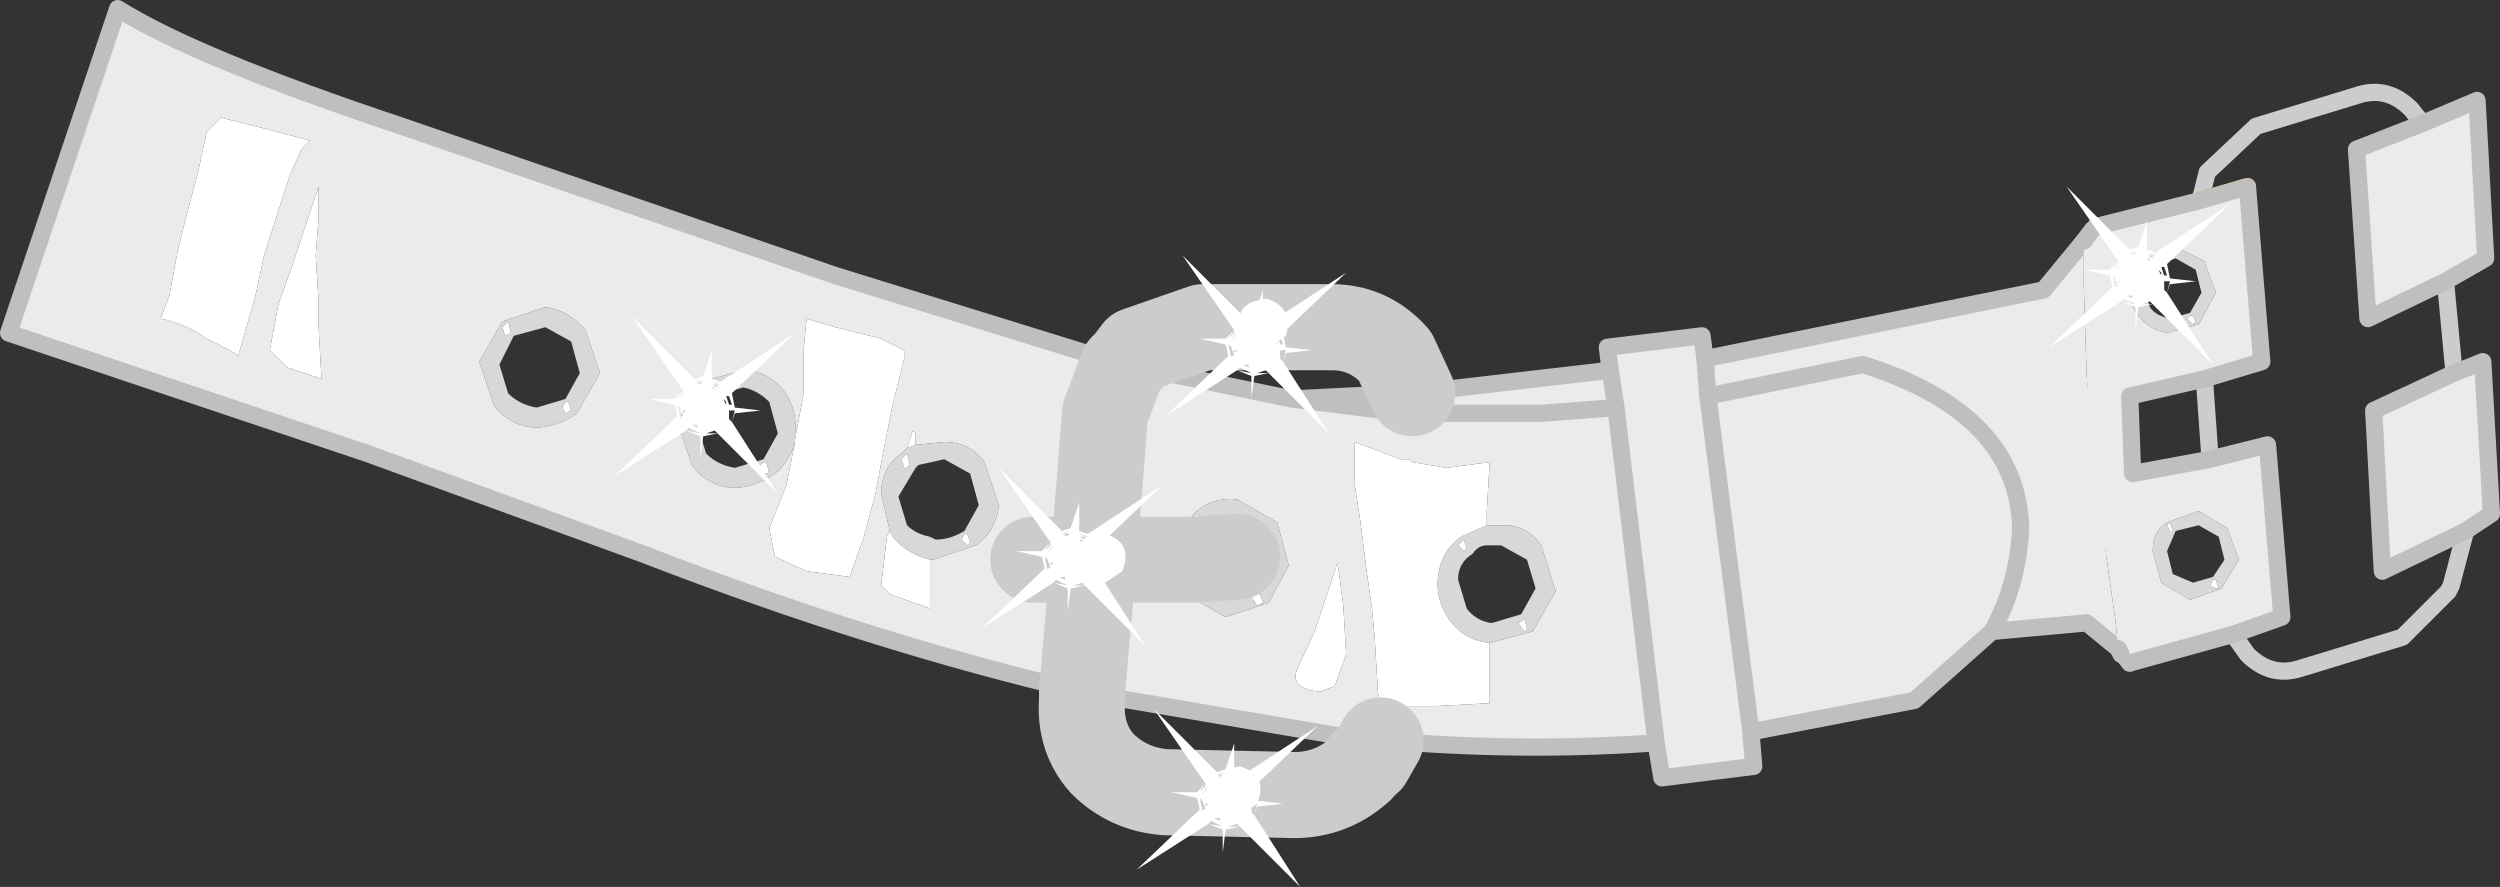 <?xml version="1.0" encoding="UTF-8" standalone="no"?>
<svg xmlns:xlink="http://www.w3.org/1999/xlink" height="15.45px" width="43.55px" xmlns="http://www.w3.org/2000/svg">
  <rect width="100%" height="100%" fill="#333333" stroke="none"/>
  <g transform="matrix(1.0, 0.0, 0.0, 1.0, 21.75, 9.5)">
    <path d="M4.15 -0.35 L4.45 -0.35 Q4.85 -0.35 5.1 0.0 L5.35 0.8 4.95 1.5 4.2 1.7 Q3.75 1.65 3.5 1.3 3.25 0.95 3.3 0.55 3.35 0.1 3.7 -0.15 L4.15 -0.35 M-1.35 0.25 L-1.35 0.1 -0.95 -0.55 Q-0.65 -0.85 -0.2 -0.8 L0.5 -0.4 0.7 0.35 0.35 1.0 -0.4 1.25 -1.1 0.85 -1.35 0.25 -1.0 0.25 -0.85 0.65 -0.4 0.9 0.15 0.75 0.4 0.3 0.25 -0.2 -0.25 -0.45 -0.75 -0.3 -1.0 0.15 -1.0 0.25 -1.35 0.25 M3.75 -0.1 L3.65 0.0 3.75 0.1 3.8 0.05 3.75 -0.1 M4.4 0.0 L4.15 0.0 Q4.0 0.0 3.9 0.15 3.65 0.3 3.65 0.6 L3.8 1.1 Q3.95 1.3 4.2 1.35 L4.25 1.35 4.75 1.2 5.0 0.75 4.85 0.25 4.4 0.0 M-11.8 -3.55 L-12.25 -3.8 -12.8 -3.65 -13.05 -3.15 -12.9 -2.65 Q-12.7 -2.45 -12.4 -2.4 L-11.9 -2.55 -11.65 -3.0 -11.8 -3.55 M-11.55 -3.75 L-11.3 -3.0 -11.7 -2.3 Q-12.05 -2.05 -12.45 -2.05 -12.9 -2.1 -13.15 -2.45 L-13.4 -3.2 -13.0 -3.9 -12.25 -4.15 Q-11.85 -4.1 -11.55 -3.75 M-11.8 -2.35 L-11.85 -2.5 -11.9 -2.5 -11.95 -2.4 -11.9 -2.3 -11.8 -2.35 M-12.95 -3.65 L-12.85 -3.7 -12.9 -3.9 -12.95 -3.85 -13.0 -3.8 -12.95 -3.65 M-7.9 -1.8 Q-8.0 -1.45 -8.25 -1.25 -8.6 -1.0 -9.0 -1.0 -9.45 -1.05 -9.7 -1.4 L-9.95 -2.15 -9.55 -2.85 -8.8 -3.05 Q-8.4 -3.05 -8.1 -2.7 -7.85 -2.35 -7.9 -1.95 L-7.9 -1.85 -7.9 -1.8 M-8.2 -1.95 L-8.35 -2.5 Q-8.55 -2.7 -8.8 -2.75 L-9.35 -2.6 -9.6 -2.1 -9.45 -1.6 Q-9.25 -1.4 -8.95 -1.35 L-8.45 -1.5 -8.2 -1.95 M-8.35 -1.25 L-8.4 -1.45 -8.45 -1.45 -8.55 -1.35 -8.45 -1.25 -8.35 -1.25 M-9.5 -2.6 L-9.4 -2.65 -9.45 -2.8 -9.5 -2.8 -9.6 -2.7 -9.5 -2.6 M-5.95 -1.7 L-5.8 -1.75 -5.3 -1.8 Q-4.85 -1.8 -4.6 -1.45 L-4.35 -0.7 Q-4.4 -0.25 -4.75 0.0 L-5.5 0.25 -5.55 0.25 Q-5.95 0.15 -6.2 -0.15 L-6.25 -0.25 -6.4 -0.9 Q-6.4 -1.35 -6.05 -1.6 L-5.95 -1.7 M-5.95 -1.6 L-6.0 -1.55 -6.05 -1.5 -6.0 -1.35 -5.95 -1.35 -5.9 -1.4 -5.95 -1.6 M-5.75 -1.4 L-5.8 -1.35 -6.1 -0.85 -5.95 -0.35 Q-5.8 -0.2 -5.55 -0.15 L-5.45 -0.1 Q-5.2 -0.1 -4.95 -0.25 L-4.7 -0.7 -4.85 -1.25 -5.3 -1.5 -5.75 -1.4 M-0.8 -0.4 L-0.9 -0.55 -1.0 -0.45 -0.9 -0.35 -0.8 -0.4 M-4.95 -0.2 L-5.0 -0.1 -4.9 0.0 -4.85 -0.05 -4.9 -0.2 -4.95 -0.2 M4.8 1.3 L4.7 1.35 4.8 1.5 4.85 1.45 4.8 1.25 4.8 1.3 M0.2 0.85 L0.15 0.85 0.05 0.9 0.15 1.05 0.25 1.0 0.2 0.85" fill="#d8d8d8" fill-rule="evenodd" stroke="none"/>
    <path d="M4.2 1.7 L4.2 2.0 4.2 2.5 4.2 2.75 3.25 2.8 2.7 2.8 2.65 2.8 2.5 2.8 2.45 2.8 Q2.25 2.75 2.25 2.5 L2.2 1.65 2.15 1.1 2.1 0.75 2.05 0.4 1.95 -0.4 1.85 -1.05 1.85 -1.55 1.85 -1.8 2.65 -1.5 2.75 -1.5 2.8 -1.5 2.85 -1.45 3.45 -1.35 4.2 -1.45 4.15 -0.6 4.15 -0.35 3.7 -0.15 Q3.35 0.1 3.3 0.55 3.25 0.95 3.5 1.3 3.75 1.65 4.2 1.7 M3.75 -0.1 L3.8 0.05 3.75 0.1 3.65 0.0 3.75 -0.1 M-16.2 -5.7 L-16.25 -5.05 -16.2 -4.25 -16.2 -3.8 -16.15 -2.9 -16.75 -3.1 -17.05 -3.4 -16.9 -4.2 -16.65 -4.9 -16.45 -5.5 -16.2 -6.25 -16.2 -5.7 M-18.15 -7.2 L-17.9 -7.45 -17.1 -7.25 -16.35 -7.05 -16.5 -6.9 -16.7 -6.45 -17.15 -5.05 -17.3 -4.35 -17.6 -3.3 -17.75 -3.4 -18.15 -3.6 Q-18.5 -3.85 -18.95 -3.95 L-18.8 -4.35 -18.65 -5.15 -18.5 -5.75 -18.3 -6.5 -18.15 -7.2 M-12.95 -3.65 L-13.0 -3.8 -12.95 -3.85 -12.9 -3.9 -12.85 -3.7 -12.95 -3.65 M-11.8 -2.35 L-11.9 -2.3 -11.95 -2.4 -11.9 -2.5 -11.85 -2.5 -11.8 -2.35 M-7.9 -1.85 L-7.75 -2.65 -7.75 -3.4 -7.7 -3.95 -7.2 -3.8 -6.4 -3.6 -6.0 -3.4 -6.0 -3.25 -6.2 -2.45 -6.35 -1.7 -6.5 -0.9 -6.7 -0.15 -6.95 0.55 -7.7 0.45 -8.25 0.2 -8.35 -0.3 -8.05 -1.05 -7.9 -1.8 -7.9 -1.85 M-9.5 -2.6 L-9.6 -2.7 -9.5 -2.8 -9.45 -2.8 -9.4 -2.65 -9.5 -2.6 M-8.35 -1.25 L-8.45 -1.25 -8.55 -1.35 -8.45 -1.45 -8.4 -1.45 -8.35 -1.25 M-5.8 -1.75 L-5.95 -1.7 -5.85 -2.0 -5.8 -1.95 -5.8 -1.75 M-6.25 -0.25 L-6.2 -0.15 Q-5.95 0.15 -5.55 0.25 L-5.55 0.35 -5.55 1.1 -6.25 0.85 -6.4 0.7 -6.3 -0.15 -6.25 -0.25 M-5.95 -1.6 L-5.9 -1.4 -5.95 -1.35 -6.0 -1.35 -6.05 -1.5 -6.0 -1.55 -5.95 -1.6 M-4.95 -0.2 L-4.9 -0.2 -4.85 -0.05 -4.9 0.0 -5.0 -0.1 -4.95 -0.2 M-0.8 -0.4 L-0.9 -0.35 -1.0 -0.45 -0.9 -0.55 -0.8 -0.4 M4.8 1.3 L4.8 1.25 4.85 1.45 4.8 1.5 4.7 1.35 4.8 1.3 M1.55 0.3 L1.65 1.05 1.7 1.9 1.5 2.45 1.25 2.55 Q0.7 2.5 0.85 2.15 L1.15 1.5 1.4 0.75 1.55 0.3 M0.2 0.85 L0.25 1.0 0.15 1.05 0.05 0.9 0.15 0.85 0.2 0.85" fill="#ffffff" fill-rule="evenodd" stroke="none"/>
    <path d="M2.85 -2.65 L6.3 -3.05 6.25 -3.45 7.9 -3.65 7.95 -3.25 13.85 -4.45 14.55 -5.3 14.55 -4.5 14.6 -2.95 14.75 -1.45 14.95 0.25 15.1 1.3 15.15 1.8 14.6 1.35 12.95 1.5 Q13.4 0.7 13.45 -0.3 13.4 -2.3 10.7 -3.15 L8.0 -2.6 7.95 -3.25 8.0 -2.6 10.7 -3.15 Q13.4 -2.3 13.45 -0.3 13.4 0.7 12.95 1.5 L11.6 2.7 8.75 3.25 8.8 3.85 7.2 4.05 7.1 3.45 6.95 3.45 Q4.7 3.6 2.35 3.4 L2.3 3.4 2.05 3.4 -2.65 2.6 -2.7 2.6 -2.9 2.55 Q-6.55 1.7 -10.55 0.15 L-15.35 -1.6 -21.6 -3.7 -19.7 -9.35 Q-18.35 -8.5 -14.75 -7.3 L-7.2 -4.7 -2.35 -3.2 -2.3 -3.2 -2.15 -3.15 0.75 -2.55 2.75 -2.3 2.8 -2.3 2.8 -2.65 2.85 -2.65 M4.15 -0.35 L4.15 -0.6 4.2 -1.45 3.45 -1.35 2.85 -1.45 2.8 -1.5 2.75 -1.5 2.65 -1.5 1.85 -1.8 1.85 -1.55 1.85 -1.05 1.95 -0.4 2.05 0.4 2.1 0.75 2.15 1.1 2.2 1.65 2.25 2.5 Q2.25 2.75 2.45 2.8 L2.5 2.8 2.65 2.8 2.7 2.8 3.25 2.8 4.2 2.75 4.2 2.5 4.2 2.0 4.2 1.7 4.95 1.5 5.35 0.8 5.1 0.0 Q4.85 -0.35 4.45 -0.35 L4.15 -0.35 M6.3 -3.05 L6.4 -2.4 5.1 -2.3 2.9 -2.3 2.8 -2.3 2.9 -2.3 5.1 -2.3 6.4 -2.4 6.3 -3.05 M-1.35 0.25 L-2.7 0.25 -2.5 -2.3 -2.2 -3.1 -2.15 -3.15 -2.2 -3.1 -2.5 -2.3 -2.7 0.25 -1.35 0.25 -1.1 0.85 -0.4 1.25 0.35 1.0 0.7 0.35 0.5 -0.4 -0.2 -0.8 Q-0.65 -0.85 -0.95 -0.55 L-1.35 0.1 -1.35 0.25 M-18.15 -7.2 L-18.3 -6.5 -18.5 -5.75 -18.65 -5.15 -18.8 -4.35 -18.95 -3.95 Q-18.5 -3.85 -18.15 -3.6 L-17.75 -3.4 -17.6 -3.3 -17.3 -4.35 -17.15 -5.05 -16.7 -6.45 -16.5 -6.9 -16.35 -7.05 -17.1 -7.25 -17.9 -7.45 -18.15 -7.2 M-16.2 -5.7 L-16.2 -6.25 -16.45 -5.5 -16.65 -4.9 -16.9 -4.2 -17.05 -3.4 -16.75 -3.1 -16.15 -2.9 -16.2 -3.8 -16.2 -4.25 -16.25 -5.05 -16.2 -5.7 M-11.55 -3.75 Q-11.85 -4.1 -12.25 -4.15 L-13.0 -3.9 -13.4 -3.2 -13.15 -2.45 Q-12.9 -2.1 -12.45 -2.05 -12.05 -2.05 -11.7 -2.3 L-11.3 -3.0 -11.55 -3.75 M-7.9 -1.8 L-8.05 -1.05 -8.35 -0.3 -8.25 0.2 -7.7 0.45 -6.95 0.55 -6.7 -0.15 -6.5 -0.9 -6.35 -1.7 -6.2 -2.45 -6.0 -3.25 -6.0 -3.4 -6.4 -3.6 -7.2 -3.8 -7.7 -3.95 -7.75 -3.4 -7.75 -2.65 -7.9 -1.85 -7.9 -1.95 Q-7.85 -2.35 -8.1 -2.7 -8.4 -3.05 -8.8 -3.05 L-9.55 -2.85 -9.95 -2.15 -9.7 -1.4 Q-9.45 -1.05 -9.0 -1.0 -8.6 -1.0 -8.25 -1.25 -8.0 -1.45 -7.9 -1.8 M-5.8 -1.75 L-5.8 -1.95 -5.85 -2.0 -5.95 -1.7 -6.05 -1.6 Q-6.4 -1.35 -6.4 -0.9 L-6.25 -0.25 -6.3 -0.15 -6.4 0.7 -6.25 0.85 -5.55 1.1 -5.55 0.35 -5.55 0.25 -5.5 0.25 -4.75 0.0 Q-4.4 -0.25 -4.35 -0.7 L-4.6 -1.45 Q-4.85 -1.8 -5.3 -1.8 L-5.8 -1.75 M-3.75 0.25 L-2.7 0.25 -2.9 2.55 -2.7 0.25 -3.75 0.25 M6.4 -2.4 L7.1 3.45 6.4 -2.4 M1.55 0.3 L1.4 0.75 1.15 1.5 0.85 2.15 Q0.7 2.5 1.25 2.55 L1.5 2.45 1.7 1.9 1.65 1.05 1.55 0.3 M8.75 3.25 L8.0 -2.6 8.75 3.25" fill="#ebebeb" fill-rule="evenodd" stroke="none"/>
    <path d="M20.45 -7.35 L20.25 -7.6 Q19.85 -8.0 19.35 -7.85 L17.55 -7.3 16.7 -6.5 16.6 -6.1 16.55 -6.0 M16.65 -2.9 L16.75 -1.5 M21.0 -3.0 L20.85 -4.6 M17.15 1.55 L17.4 1.9 Q17.8 2.3 18.3 2.15 L20.1 1.6 20.9 0.8 20.95 0.7 21.2 -0.25" fill="none" stroke="#cccccc" stroke-linecap="round" stroke-linejoin="round" stroke-width="0.3"/>
    <path d="M2.85 -2.65 L6.3 -3.05 6.25 -3.45 7.9 -3.65 7.95 -3.25 13.85 -4.45 14.55 -5.3 M15.15 1.8 L15.35 2.05 M2.85 -2.65 L2.8 -2.65 2.75 -2.65 0.75 -2.55 -2.15 -3.15 -2.3 -3.2 -2.35 -3.2 -7.2 -4.7 -14.75 -7.3 Q-18.35 -8.5 -19.7 -9.35 L-21.6 -3.7 -15.35 -1.6 -10.55 0.15 Q-6.55 1.7 -2.9 2.55 L-2.7 2.6 -2.65 2.6 2.05 3.4 2.3 3.4 2.35 3.4 Q4.7 3.6 6.95 3.45 L7.1 3.45 6.4 -2.4 6.3 -3.05 M2.8 -2.3 L2.9 -2.3 5.1 -2.3 6.4 -2.4 M0.75 -2.55 L2.75 -2.3 2.8 -2.3 M7.95 -3.25 L8.0 -2.6 10.7 -3.15 Q13.4 -2.3 13.45 -0.3 13.4 0.7 12.95 1.5 L14.6 1.35 15.15 1.8 M12.95 1.5 L11.6 2.7 8.75 3.25 8.8 3.85 7.2 4.05 7.1 3.45 M8.0 -2.6 L8.75 3.25" fill="none" stroke="#bfbfbf" stroke-linecap="round" stroke-linejoin="round" stroke-width="0.3"/>
    <path d="M16.55 -6.0 L17.4 -6.25" fill="none" stroke="#fe9901" stroke-linecap="round" stroke-linejoin="round" stroke-width="0.3"/>
    <path d="M-2.15 -3.15 L-2.1 -3.2 -1.95 -3.4 -0.8 -3.8 1.45 -3.8 Q2.1 -3.8 2.55 -3.3 L2.85 -2.65 M-2.15 -3.15 L-2.2 -3.1 -2.5 -2.3 -2.7 0.25 -1.35 0.25 -1.0 0.25 -0.2 0.2 M-2.9 2.55 L-2.7 0.25 -3.75 0.25 M-2.9 2.55 L-2.9 2.7 Q-2.95 3.35 -2.55 3.8 -2.1 4.25 -1.45 4.3 L0.8 4.35 Q1.45 4.35 1.95 3.9 L2.0 3.8 2.1 3.75 2.3 3.4" fill="none" stroke="#cccccc" stroke-linecap="round" stroke-linejoin="round" stroke-width="1.5"/>
    <path d="M16.15 -5.2 L16.65 -4.95 16.85 -4.4 16.55 -3.85 16.0 -3.7 Q15.7 -3.75 15.5 -4.0 15.3 -4.25 15.35 -4.55 L15.6 -5.05 16.15 -5.2 M15.65 -4.9 L15.7 -4.9 15.65 -5.05 15.6 -4.95 15.65 -4.9 M16.15 -5.0 L15.75 -4.85 Q15.6 -4.75 15.6 -4.5 L15.7 -4.15 Q15.8 -4.0 16.05 -3.95 L16.4 -4.05 16.6 -4.4 16.5 -4.8 16.15 -5.0 M16.1 -0.25 L16.05 -0.4 16.0 -0.35 16.05 -0.25 16.1 -0.25 M16.45 -4.0 L16.4 -4.0 16.35 -3.95 16.45 -3.85 16.5 -3.9 16.45 -4.0 M17.05 -0.3 L17.25 0.25 16.95 0.75 16.4 0.95 15.9 0.65 15.75 0.1 Q15.75 -0.25 16.0 -0.4 L16.55 -0.6 17.05 -0.3 M16.9 -0.15 L16.55 -0.35 16.15 -0.25 16.0 0.1 16.1 0.5 16.45 0.65 16.8 0.55 17.0 0.25 16.9 -0.15 M16.9 0.75 L16.85 0.6 16.8 0.6 16.75 0.7 16.85 0.75 16.9 0.75" fill="#d8d8d8" fill-rule="evenodd" stroke="none"/>
    <path d="M0.3 -4.3 Q0.8 -4.15 0.65 -3.65 L0.3 -3.4 Q-0.15 -3.4 -0.15 -3.85 -0.2 -4.15 0.1 -4.25 L0.3 -4.3 M15.65 -4.9 L15.6 -4.95 15.65 -5.05 15.7 -4.9 15.65 -4.9 M16.45 -4.0 L16.5 -3.9 16.45 -3.85 16.35 -3.95 16.4 -4.0 16.45 -4.0 M16.1 -0.25 L16.05 -0.25 16.0 -0.35 16.05 -0.4 16.1 -0.25 M16.9 0.75 L16.85 0.75 16.75 0.7 16.8 0.6 16.85 0.6 16.9 0.75 M-2.5 -0.2 Q-2.0 -0.05 -2.2 0.45 L-2.5 0.65 Q-3.0 0.65 -3.0 0.25 L-2.75 -0.15 -2.5 -0.2 M-0.4 3.9 L-0.15 3.85 Q0.35 4.0 0.15 4.5 L-0.2 4.75 -0.65 4.3 -0.4 3.9" fill="#ffffff" fill-rule="evenodd" stroke="none"/>
    <path d="M15.15 1.8 L15.1 1.3 14.95 0.25 14.7 -1.45 14.6 -2.95 14.55 -4.5 14.55 -5.3 14.7 -5.5 14.75 -5.55 16.55 -6.0 17.4 -6.25 17.65 -3.2 16.65 -2.9 15.35 -2.6 15.4 -1.25 16.75 -1.5 17.75 -1.75 18.0 1.25 17.15 1.55 15.35 2.05 15.2 1.9 15.15 1.8 M16.15 -5.2 L15.6 -5.05 15.35 -4.55 Q15.3 -4.25 15.5 -4.0 15.7 -3.75 16.0 -3.7 L16.55 -3.85 16.85 -4.4 16.65 -4.95 16.15 -5.2 M17.05 -0.3 L16.55 -0.6 16.0 -0.4 Q15.75 -0.25 15.75 0.1 L15.9 0.65 16.4 0.95 16.95 0.75 17.25 0.25 17.05 -0.3 M19.3 -6.9 L20.45 -7.35 21.4 -7.75 21.55 -5.0 20.85 -4.6 19.5 -3.95 19.3 -6.9 M21.65 -0.55 L21.2 -0.25 19.75 0.45 19.6 -2.35 21.0 -3.0 21.5 -3.2 21.65 -0.55" fill="#ebebeb" fill-rule="evenodd" stroke="none"/>
    <path d="M14.55 -5.3 L14.7 -5.5 M14.75 -5.55 L16.55 -6.0 17.4 -6.25 17.65 -3.2 16.65 -2.9 15.35 -2.6 15.4 -1.25 16.75 -1.5 17.75 -1.75 18.0 1.25 17.15 1.55 15.35 2.05 M15.2 1.9 L15.15 1.8 M19.3 -6.9 L20.45 -7.35 21.4 -7.75 21.55 -5.0 20.85 -4.6 19.5 -3.95 19.3 -6.9 M21.65 -0.55 L21.2 -0.25 19.75 0.45 19.6 -2.35 21.0 -3.0 21.5 -3.2 21.65 -0.55" fill="none" stroke="#bfbfbf" stroke-linecap="round" stroke-linejoin="round" stroke-width="0.3"/>
    <path d="M0.25 -3.9 L0.35 -3.85 0.4 -3.85 0.25 -3.9 M0.1 -3.95 L-0.05 -3.9 0.0 -3.9 0.1 -3.95 M0.0 -3.85 L0.1 -3.9 0.0 -3.9 0.0 -3.85 M0.3 -3.75 L0.3 -3.8 0.25 -3.8 0.3 -3.75 M0.25 -3.85 L0.35 -3.8 0.35 -3.85 0.25 -3.85 M0.1 -4.0 L0.25 -4.45 0.25 -3.95 0.4 -3.9 1.7 -4.75 0.6 -3.7 0.65 -3.45 1.1 -3.4 0.65 -3.35 0.6 -3.2 1.4 -1.95 0.35 -3.0 0.1 -2.95 0.05 -2.55 0.05 -2.95 -0.2 -3.05 -1.45 -2.25 -0.35 -3.3 -0.4 -3.5 -0.85 -3.6 -0.4 -3.6 -0.25 -3.75 -1.15 -5.05 -0.05 -3.95 0.1 -4.0 M0.6 -3.65 L0.6 -3.5 0.6 -3.7 0.6 -3.65 M0.5 -3.65 L0.55 -3.5 0.6 -3.5 0.55 -3.65 0.5 -3.65 M0.5 -3.5 L0.45 -3.6 0.5 -3.55 0.5 -3.5 M0.6 -3.4 L0.55 -3.25 0.6 -3.2 0.65 -3.4 0.6 -3.4 0.55 -3.4 0.55 -3.25 0.6 -3.4 M-0.05 -3.15 L-0.1 -3.15 0.0 -3.1 0.0 -3.15 -0.05 -3.15 M0.1 -3.0 L0.35 -3.0 0.3 -3.05 0.1 -3.0 0.3 -3.05 0.15 -3.0 0.1 -3.0 M0.05 -3.0 L-0.15 -3.1 -0.2 -3.05 0.05 -3.0 M0.0 -3.05 L-0.15 -3.1 0.0 -3.05 M-0.25 -3.75 L-0.35 -3.6 -0.25 -3.7 -0.25 -3.75 M-0.2 -3.7 L-0.3 -3.55 -0.25 -3.65 -0.2 -3.7 M-0.25 -3.4 L-0.25 -3.45 -0.25 -3.35 -0.2 -3.4 -0.25 -3.4 M-0.35 -3.5 L-0.3 -3.3 -0.25 -3.3 -0.3 -3.45 -0.35 -3.5 -0.3 -3.25 -0.3 -3.3 -0.35 -3.5" fill="#ffffff" fill-rule="evenodd" stroke="none"/>
    <path d="M-3.1 -0.25 L-3.25 -0.2 -3.2 -0.2 -3.1 -0.25 M-2.95 -0.2 L-2.85 -0.15 -2.8 -0.15 -2.95 -0.2 M-3.2 -0.15 L-3.1 -0.2 -3.2 -0.2 -3.2 -0.15 M-2.9 -0.05 L-2.9 -0.1 -2.95 -0.1 -2.9 -0.05 M-3.1 -0.3 L-2.95 -0.75 -2.95 -0.25 -2.8 -0.2 -1.5 -1.05 -2.6 0.0 -2.55 0.25 -2.1 0.3 -2.55 0.35 -2.6 0.5 -1.8 1.75 -2.85 0.7 -3.1 0.75 -3.15 1.15 -3.15 0.75 -3.4 0.65 -4.65 1.45 -3.55 0.4 -3.6 0.2 -4.05 0.1 -3.6 0.1 -3.45 -0.05 -4.35 -1.35 -3.25 -0.25 -3.1 -0.3 M-2.95 -0.15 L-2.85 -0.1 -2.85 -0.15 -2.95 -0.15 M-2.7 0.05 L-2.65 0.2 -2.6 0.2 -2.65 0.05 -2.7 0.05 M-2.6 0.05 L-2.6 0.2 -2.6 0.0 -2.6 0.05 M-2.7 0.2 L-2.75 0.1 -2.7 0.15 -2.7 0.2 M-2.6 0.3 L-2.65 0.45 -2.6 0.5 -2.55 0.3 -2.6 0.3 -2.65 0.3 -2.65 0.45 -2.6 0.3 M-3.25 0.55 L-3.3 0.55 -3.2 0.6 -3.2 0.55 -3.25 0.55 M-3.2 0.65 L-3.35 0.6 -3.2 0.65 M-3.1 0.7 L-2.9 0.65 -3.05 0.7 -3.1 0.7 -2.85 0.7 -2.9 0.65 -3.1 0.7 M-3.15 0.7 L-3.35 0.6 -3.4 0.65 -3.15 0.7 M-3.4 0.0 L-3.5 0.15 -3.45 0.05 -3.4 0.0 M-3.45 -0.05 L-3.55 0.1 -3.45 0.0 -3.45 -0.05 M-3.55 0.2 L-3.5 0.45 -3.5 0.4 -3.55 0.2 -3.5 0.4 -3.45 0.4 -3.5 0.25 -3.55 0.2 M-3.45 0.3 L-3.45 0.25 -3.45 0.35 -3.4 0.3 -3.45 0.3" fill="#ffffff" fill-rule="evenodd" stroke="none"/>
    <path d="M-0.25 4.0 L-0.15 4.05 -0.1 4.05 -0.25 4.0 M-0.4 3.95 L-0.55 4.0 -0.5 4.0 -0.4 3.95 M-0.5 4.05 L-0.4 4.0 -0.5 4.0 -0.5 4.05 M-0.2 4.15 L-0.2 4.1 -0.25 4.1 -0.2 4.15 M-0.25 4.05 L-0.15 4.1 -0.15 4.05 -0.25 4.05 M-0.4 3.9 L-0.25 3.45 -0.25 3.95 -0.1 4.0 1.2 3.15 0.1 4.2 0.15 4.45 0.6 4.5 0.15 4.55 0.1 4.7 0.9 5.95 -0.15 4.9 -0.4 4.95 -0.45 5.35 -0.45 4.95 -0.7 4.85 -1.95 5.65 -0.85 4.6 -0.9 4.4 -1.35 4.3 -0.9 4.3 -0.75 4.15 -1.65 2.85 -0.55 3.95 -0.4 3.9 M0.1 4.25 L0.1 4.4 0.1 4.2 0.1 4.25 M0.0 4.25 L0.05 4.4 0.1 4.4 0.05 4.25 0.0 4.25 M0.0 4.4 L-0.05 4.3 0.0 4.35 0.0 4.4 M0.1 4.5 L0.05 4.65 0.1 4.7 0.15 4.5 0.1 4.5 0.05 4.5 0.05 4.65 0.1 4.5 M-0.55 4.75 L-0.6 4.75 -0.5 4.8 -0.5 4.75 -0.55 4.75 M-0.45 4.9 L-0.65 4.8 -0.7 4.85 -0.45 4.9 M-0.4 4.9 L-0.15 4.9 -0.2 4.85 -0.4 4.9 -0.2 4.85 -0.35 4.9 -0.4 4.9 M-0.5 4.85 L-0.65 4.8 -0.5 4.85 M-0.75 4.15 L-0.85 4.3 -0.75 4.2 -0.75 4.15 M-0.7 4.2 L-0.8 4.35 -0.75 4.25 -0.7 4.2 M-0.75 4.5 L-0.75 4.45 -0.75 4.55 -0.7 4.5 -0.75 4.5 M-0.85 4.4 L-0.8 4.6 -0.75 4.6 -0.8 4.45 -0.85 4.4 -0.8 4.65 -0.8 4.6 -0.85 4.4" fill="#ffffff" fill-rule="evenodd" stroke="none"/>
    <path d="M-9.5 -2.9 L-9.65 -2.85 -9.6 -2.85 -9.5 -2.9 M-9.35 -2.85 L-9.25 -2.8 -9.2 -2.8 -9.35 -2.85 M-9.6 -2.8 L-9.5 -2.85 -9.6 -2.85 -9.6 -2.8 M-9.3 -2.7 L-9.3 -2.75 -9.35 -2.75 -9.3 -2.7 M-9.5 -2.95 L-9.35 -3.4 -9.35 -2.9 -9.2 -2.85 -7.9 -3.7 -9.0 -2.65 -8.95 -2.4 -8.5 -2.35 -8.95 -2.3 -9.0 -2.15 -8.2 -0.9 -9.25 -1.95 -9.5 -1.9 -9.55 -1.5 -9.55 -1.9 -9.8 -2.0 -11.05 -1.2 -9.95 -2.25 -10.0 -2.45 -10.45 -2.55 -10.0 -2.55 -9.85 -2.7 -10.75 -4.0 -9.65 -2.9 -9.5 -2.95 M-9.35 -2.8 L-9.25 -2.75 -9.25 -2.8 -9.35 -2.8 M-9.1 -2.6 L-9.05 -2.45 -9.0 -2.45 -9.05 -2.6 -9.1 -2.6 M-9.0 -2.6 L-9.0 -2.45 -9.0 -2.65 -9.0 -2.6 M-9.1 -2.45 L-9.15 -2.55 -9.1 -2.5 -9.1 -2.45 M-9.0 -2.35 L-9.05 -2.2 -9.0 -2.15 -8.95 -2.35 -9.0 -2.35 -9.05 -2.35 -9.05 -2.2 -9.0 -2.35 M-9.65 -2.1 L-9.7 -2.1 -9.6 -2.05 -9.6 -2.1 -9.65 -2.1 M-9.5 -1.95 L-9.3 -2.0 -9.45 -1.95 -9.5 -1.95 -9.25 -1.95 -9.3 -2.0 -9.5 -1.95 M-9.6 -2.0 L-9.75 -2.05 -9.6 -2.0 M-9.55 -1.95 L-9.75 -2.05 -9.8 -2.0 -9.55 -1.95 M-9.8 -2.65 L-9.9 -2.5 -9.85 -2.6 -9.8 -2.65 M-9.85 -2.7 L-9.95 -2.55 -9.85 -2.65 -9.85 -2.7 M-9.95 -2.45 L-9.9 -2.2 -9.9 -2.25 -9.95 -2.45 -9.9 -2.25 -9.85 -2.25 -9.9 -2.4 -9.95 -2.45 M-9.85 -2.35 L-9.85 -2.4 -9.85 -2.3 -9.8 -2.35 -9.85 -2.35" fill="#ffffff" fill-rule="evenodd" stroke="none"/>
    <path d="M15.65 -5.1 L15.75 -5.05 15.8 -5.05 15.65 -5.1 M15.5 -5.15 L15.35 -5.1 15.4 -5.1 15.5 -5.15 M15.4 -5.05 L15.5 -5.1 15.4 -5.1 15.4 -5.05 M15.7 -4.95 L15.7 -5.0 15.65 -5.0 15.7 -4.95 M15.65 -5.05 L15.75 -5.0 15.75 -5.05 15.65 -5.05 M15.5 -5.2 L15.65 -5.65 15.65 -5.15 15.8 -5.1 17.1 -5.95 16.0 -4.9 16.05 -4.65 16.5 -4.6 16.05 -4.55 16.0 -4.4 16.8 -3.15 15.75 -4.2 15.5 -4.15 15.45 -3.75 15.45 -4.15 15.2 -4.25 13.95 -3.45 15.05 -4.5 15.0 -4.7 14.55 -4.8 15.0 -4.8 15.15 -4.95 14.25 -6.25 15.35 -5.15 15.5 -5.2 M16.0 -4.85 L16.0 -4.7 16.0 -4.9 16.0 -4.85 M15.9 -4.85 L15.95 -4.7 16.0 -4.7 15.95 -4.85 15.9 -4.85 M15.9 -4.7 L15.85 -4.8 15.9 -4.75 15.9 -4.7 M16.0 -4.6 L15.95 -4.45 16.0 -4.4 16.05 -4.6 16.0 -4.6 15.95 -4.6 15.95 -4.45 16.0 -4.6 M15.35 -4.35 L15.3 -4.35 15.4 -4.3 15.4 -4.35 15.35 -4.35 M15.5 -4.2 L15.75 -4.2 15.7 -4.25 15.5 -4.2 15.7 -4.25 15.55 -4.2 15.5 -4.2 M15.45 -4.2 L15.25 -4.3 15.2 -4.25 15.45 -4.2 M15.4 -4.25 L15.25 -4.3 15.4 -4.25 M15.15 -4.95 L15.05 -4.8 15.15 -4.9 15.15 -4.95 M15.2 -4.9 L15.1 -4.75 15.15 -4.85 15.2 -4.9 M15.15 -4.6 L15.15 -4.65 15.15 -4.55 15.2 -4.6 15.15 -4.6 M15.05 -4.7 L15.1 -4.5 15.15 -4.5 15.1 -4.65 15.05 -4.7 15.1 -4.45 15.1 -4.5 15.05 -4.7" fill="#ffffff" fill-rule="evenodd" stroke="none"/>
  </g>
</svg>
